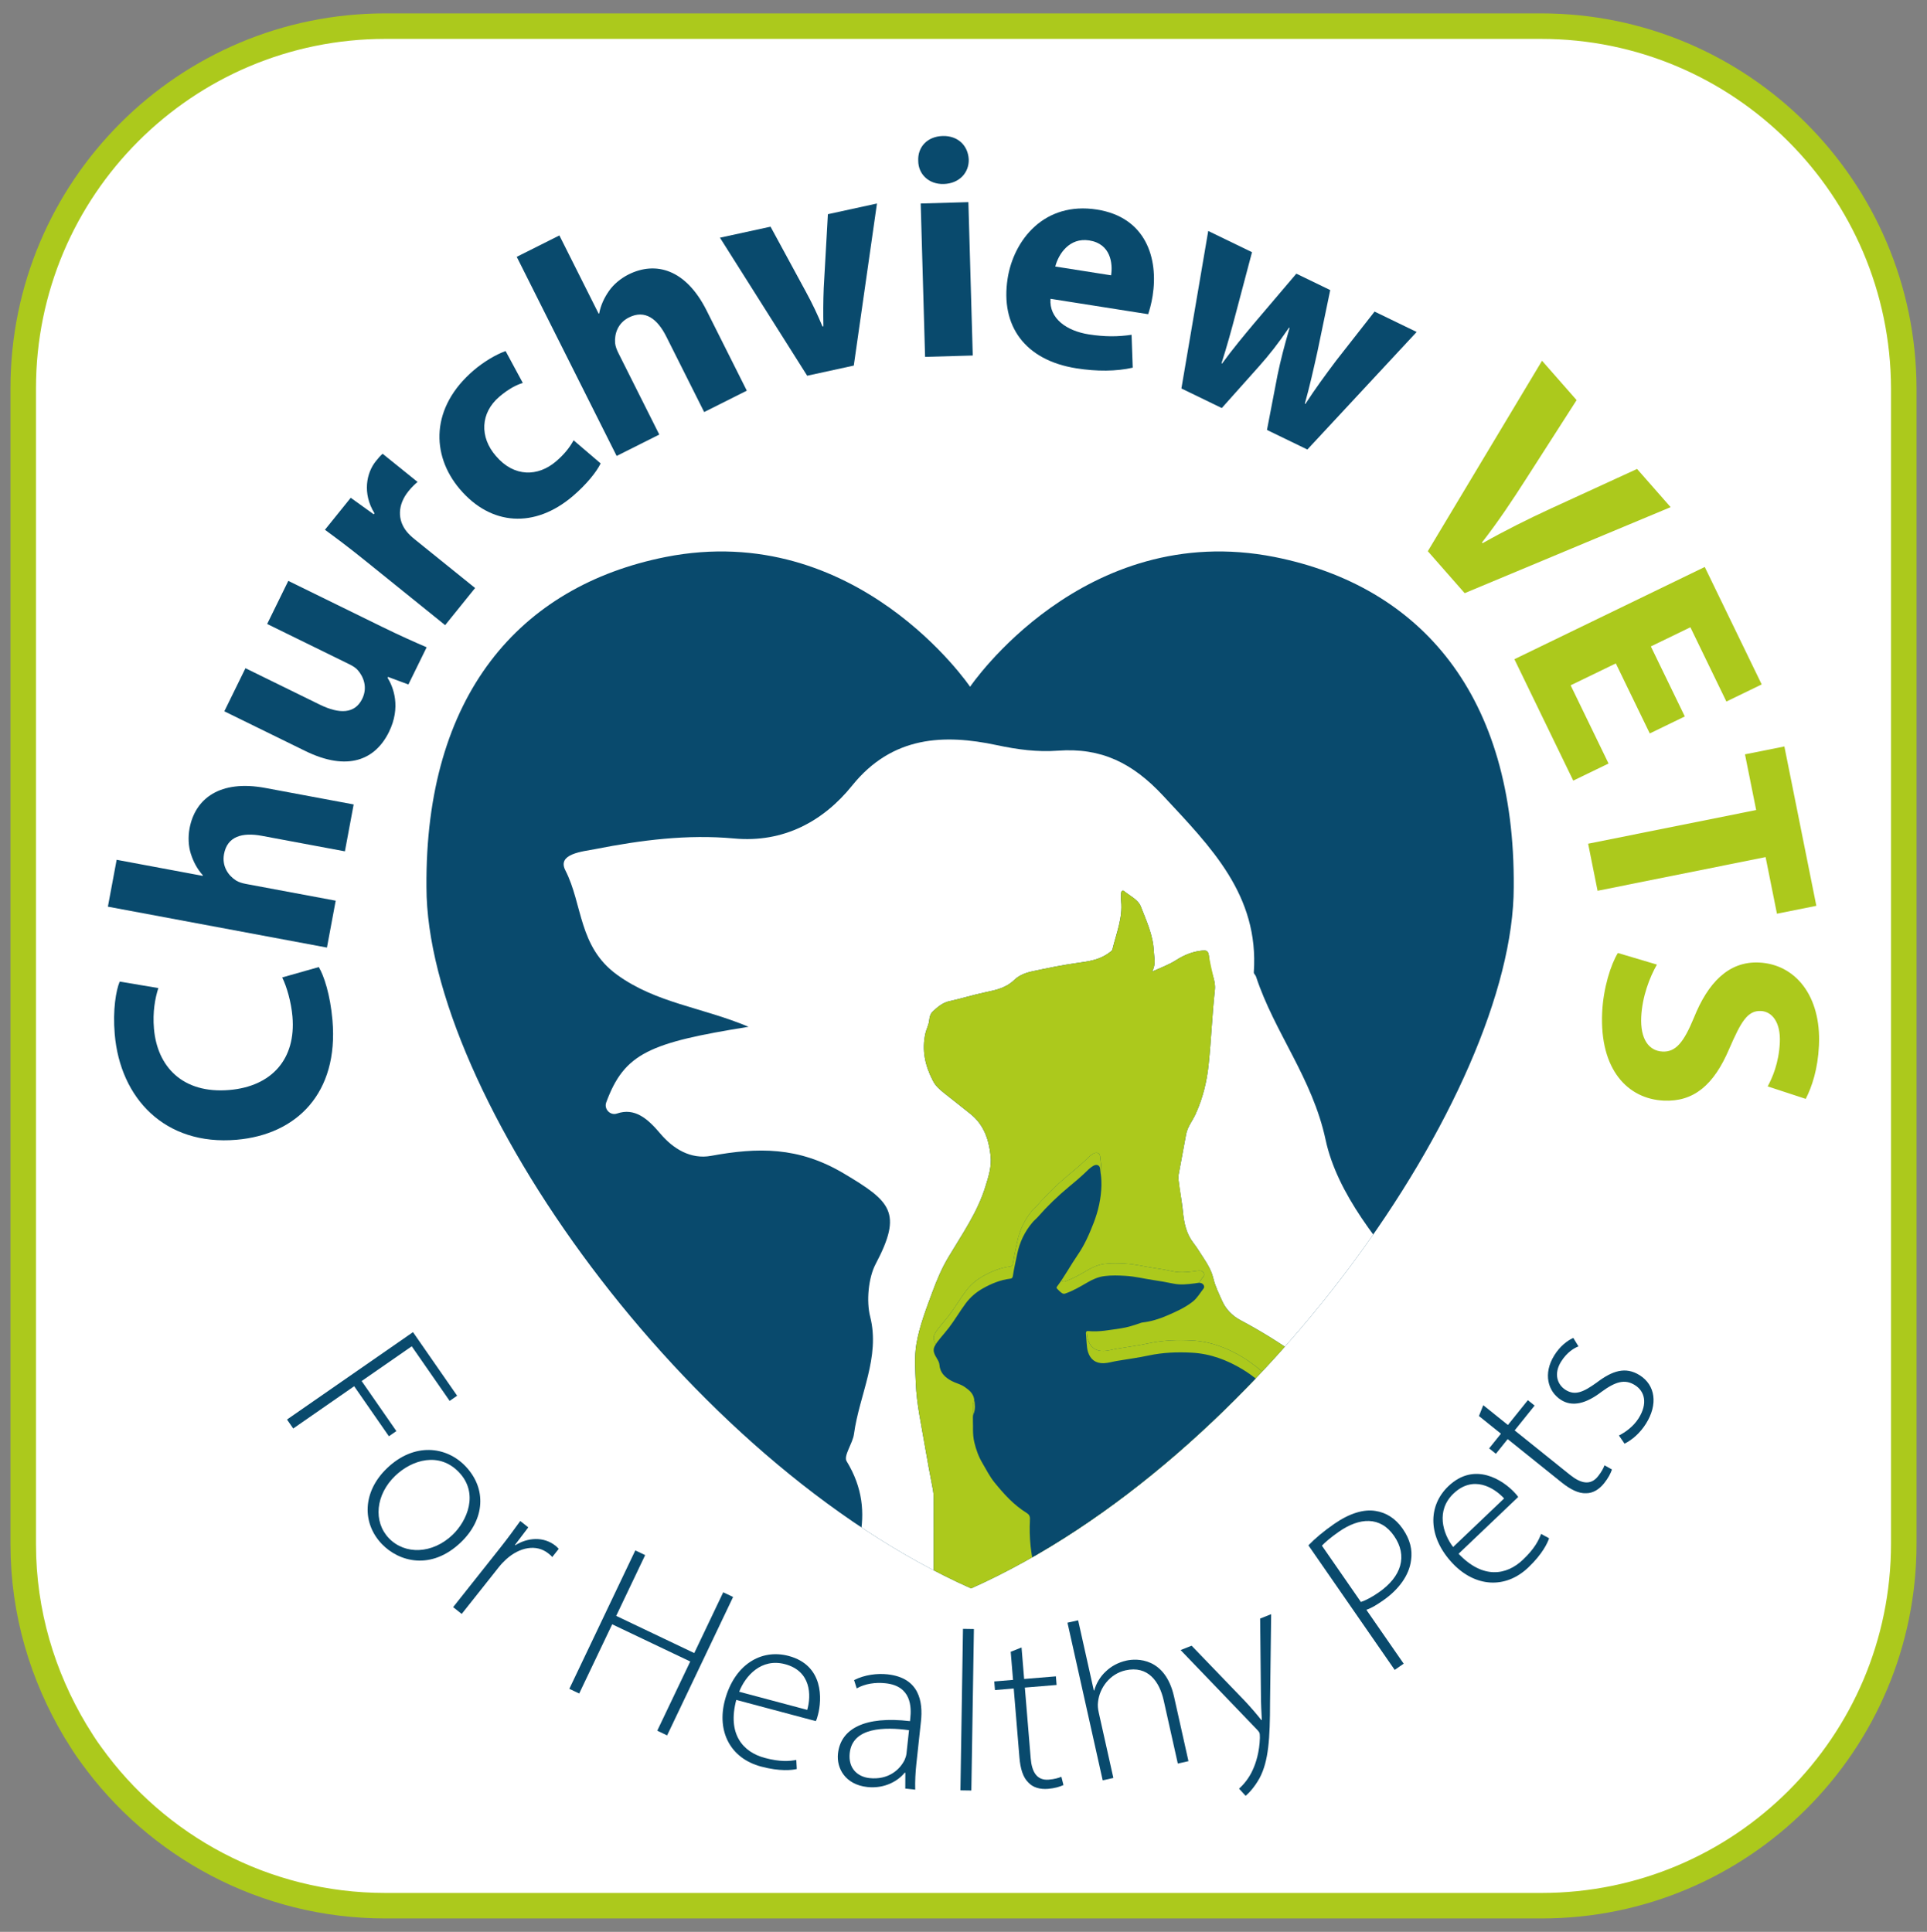 <?xml version="1.0" encoding="utf-8"?>
<!-- Generator: Adobe Illustrator 23.0.1, SVG Export Plug-In . SVG Version: 6.00 Build 0)  -->
<svg version="1.1" id="Layer_2" xmlns="http://www.w3.org/2000/svg" xmlns:xlink="http://www.w3.org/1999/xlink" x="0px" y="0px"
	 viewBox="0 0 302.091 302.911" style="enable-background:new 0 0 302.091 302.911;" xml:space="preserve">
<rect x="0" y="0" width="302.091" height="302.911" fill="#808080" stroke="none"/>
<style type="text/css">
	.st0{fill:#FFFFFF;stroke:#ACC91C;stroke-width:4;stroke-miterlimit:10;}
	.st1{fill:#094A6D;}
	.st2{fill:#ACC91C;}
	.st3{clip-path:url(#SVGID_2_);}
	.st4{fill:#FFFFFF;}
	.st5{clip-path:url(#SVGID_4_);}
	.st6{clip-path:url(#SVGID_6_);}
	.st7{clip-path:url(#SVGID_8_);fill:#FFFFFF;}
	.st8{clip-path:url(#SVGID_8_);fill:#ACC91C;}
	.st9{clip-path:url(#SVGID_8_);fill:#094A6D;}
</style>
<path class="st0" d="M241.578,4.099H60.413c-31.344,0-56.773,25.43-56.773,56.774v181.264c0,10.744,3.055,20.699,8.18,29.274
	c0.789,1.281,1.577,2.563,2.464,3.746c10.252,14.292,27.106,23.656,46.129,23.656h181.265c31.343,0,56.773-25.43,56.773-56.774
	V60.873C298.354,29.529,272.923,4.099,241.578,4.099"/>
<g>
	<g>
		<path class="st1" d="M237.304,139.089c0.241-29.998-14.524-47.173-37.49-51.753c-29.97-5.917-47.735,20.348-47.735,20.348
			s-17.764-26.265-47.733-20.348c-22.969,4.58-37.729,21.754-37.49,51.753c0,32.247,40.481,89.976,85.376,109.973
			C197.124,229.065,237.304,171.335,237.304,139.089"/>
	</g>
	<g>
		<path class="st1" d="M49.973,151.637c0.804,1.314,1.804,4.339,2.148,8.359c0.978,11.422-5.626,17.914-15.038,18.719
			c-11.275,0.966-18.238-6.537-19.095-16.537c-0.331-3.872,0.201-6.881,0.774-8.263l6.062,1.011
			c-0.507,1.576-0.914,3.734-0.687,6.38c0.508,5.931,4.48,10.234,11.834,9.604c6.618-0.567,10.448-4.846,9.877-11.512
			c-0.193-2.254-0.897-4.713-1.611-6.135L49.973,151.637z"/>
	</g>
	<g>
		<path class="st1" d="M16.914,142.165l1.372-7.35l13.492,2.519l0.018-0.097c-0.87-0.964-1.464-2.075-1.876-3.353
			c-0.381-1.172-0.457-2.639-0.204-3.993c0.876-4.691,4.785-7.665,11.893-6.338l13.833,2.583l-1.372,7.352l-13.01-2.429
			c-3.096-0.578-5.422,0.089-5.937,2.845c-0.361,1.935,0.67,3.379,1.877,4.155c0.448,0.283,1.068,0.45,1.6,0.549l14.026,2.619
			l-1.372,7.351L16.914,142.165z"/>
	</g>
	<g>
		<path class="st1" d="M59.862,98.27c2.827,1.386,5.168,2.425,7.022,3.224l-2.859,5.831l-3.2-1.186l-0.065,0.133
			c0.914,1.49,2.126,4.606,0.22,8.493c-2.144,4.373-6.464,6.255-13.135,2.984l-12.678-6.216l3.314-6.759l11.618,5.697
			c3.136,1.538,5.533,1.453,6.682-0.888c0.91-1.856,0.15-3.543-0.696-4.505c-0.31-0.372-0.819-0.676-1.348-0.935l-12.855-6.304
			l3.314-6.758L59.862,98.27z"/>
	</g>
	<g>
		<path class="st1" d="M57.226,87.889c-2.757-2.224-4.618-3.598-6.288-4.819l4.046-5.017l3.601,2.588l0.123-0.153
			c-1.947-3.151-1.242-6.374,0.21-8.174c0.432-0.536,0.649-0.804,1.065-1.164l5.476,4.417c-0.417,0.36-0.895,0.796-1.42,1.447
			c-1.73,2.145-1.754,4.526-0.264,6.361c0.321,0.385,0.749,0.795,1.21,1.166l9.496,7.66l-4.695,5.821L57.226,87.889z"/>
	</g>
	<g>
		<path class="st1" d="M94.162,72.664c-0.629,1.311-2.223,3.309-4.399,5.157c-5.925,5.032-12.77,4.65-17.674-1.124
			c-4.555-5.362-4.606-12.871,2.219-18.669c1.499-1.274,3.372-2.413,4.954-2.982l2.7,5.002c-0.93,0.274-2.165,0.871-3.665,2.145
			c-3,2.548-3.135,6.342-0.549,9.309c2.866,3.374,6.614,3.226,9.389,0.869c1.35-1.146,2.208-2.264,2.785-3.333L94.162,72.664z"/>
	</g>
	<g>
		<path class="st1" d="M81.008,40.272l6.684-3.354l6.155,12.268l0.088-0.044c0.24-1.276,0.767-2.421,1.535-3.523
			c0.704-1.013,1.825-1.96,3.056-2.578c4.265-2.14,8.998-0.827,12.24,5.638l6.31,12.577l-6.685,3.354l-5.933-11.828
			c-1.412-2.814-3.351-4.265-5.858-3.008c-1.759,0.882-2.284,2.578-2.173,4.008c0.045,0.528,0.288,1.122,0.531,1.605l6.397,12.752
			l-6.684,3.354L81.008,40.272z"/>
	</g>
	<g>
		<path class="st1" d="M120.797,35.545l5.549,10.222c1.006,1.844,1.847,3.625,2.591,5.426l0.145-0.031
			c-0.035-2.007-0.037-3.869,0.052-6.002l0.653-11.573l7.692-1.675l-3.632,25.411l-7.307,1.591l-13.675-21.644L120.797,35.545z"/>
	</g>
	<g>
		<path class="st1" d="M151.867,25c0.059,2.065-1.467,3.782-3.926,3.852c-2.36,0.068-3.982-1.56-3.992-3.626
			c-0.111-2.163,1.416-3.831,3.826-3.899C150.184,21.258,151.756,22.837,151.867,25z M145.022,55.957l-0.686-24.049l7.475-0.213
			l0.686,24.049L145.022,55.957z"/>
	</g>
	<g>
		<path class="st1" d="M164.685,46.852c-0.238,3.1,2.544,5.033,5.994,5.577c2.527,0.398,4.623,0.38,6.714,0.063l0.183,5.159
			c-2.583,0.589-5.624,0.608-8.833,0.102c-8.068-1.272-11.949-6.665-10.777-14.101c0.95-6.026,5.741-12.095,14.004-10.792
			c7.679,1.21,9.653,7.648,8.725,13.529c-0.199,1.263-0.521,2.358-0.704,2.877L164.685,46.852z M174.181,43.17
			c0.284-1.798-0.019-4.934-3.421-5.47c-3.11-0.491-4.819,2.129-5.328,4.091L174.181,43.17z"/>
	</g>
	<g>
		<path class="st1" d="M196.274,39.543l-2.564,9.692c-0.652,2.473-1.368,5.078-2.216,7.729l0.089,0.043
			c1.644-2.265,3.466-4.444,5.027-6.312l6.614-7.783l5.313,2.575l-2.014,9.686c-0.604,2.713-1.209,5.427-1.967,8.122l0.088,0.043
			c1.511-2.329,3.135-4.549,4.823-6.792l6.022-7.689l6.596,3.197l-17.132,18.432l-6.332-3.069l1.654-8.602
			c0.499-2.383,1.045-4.524,1.889-7.396l-0.088-0.043c-1.709,2.508-3.117,4.285-4.679,6.043l-5.86,6.564l-6.332-3.068l4.206-24.697
			L196.274,39.543z"/>
	</g>
	<g>
		<path class="st2" d="M223.835,86.428l17.906-29.865l5.421,6.174l-7.875,12.283c-2.21,3.448-4.376,6.724-6.962,10.043l0.097,0.11
			c3.546-2.001,7.186-3.821,10.779-5.47l13.439-6.171l5.259,5.99l-32.287,13.487L223.835,86.428z"/>
	</g>
	<g>
		<path class="st2" d="M258.633,115.003l-5.323-10.98l-7.084,3.433l5.944,12.263l-5.534,2.682l-9.227-19.038l29.84-14.463
			l8.927,18.418l-5.535,2.682l-5.644-11.644l-6.198,3.004l5.323,10.98L258.633,115.003z"/>
	</g>
	<g>
		<path class="st2" d="M275.309,127.013l-1.752-8.732l6.175-1.238l5.011,24.988l-6.175,1.238l-1.78-8.877l-26.339,5.282l-1.48-7.38
			L275.309,127.013z"/>
	</g>
	<g>
		<path class="st2" d="M259.75,151.247c-1.128,1.966-2.307,5.014-2.459,8.208c-0.164,3.441,1.174,5.326,3.337,5.429
			c2.064,0.098,3.319-1.419,4.933-5.332c2.178-5.413,5.396-8.856,10.212-8.627c5.652,0.269,9.752,5.193,9.381,13.006
			c-0.178,3.735-1.094,6.45-2.073,8.374l-5.966-1.958c0.702-1.296,1.748-3.611,1.903-6.854c0.154-3.244-1.245-4.886-2.965-4.968
			c-2.113-0.1-3.136,1.722-4.961,5.92c-2.44,5.746-5.619,8.353-10.286,8.131c-5.553-0.264-10.068-4.765-9.636-13.856
			c0.18-3.784,1.34-7.472,2.461-9.291L259.75,151.247z"/>
	</g>
	<g>
		<path class="st1" d="M64.745,208.879l6.918,9.97l-1.172,0.813l-5.942-8.564l-7.855,5.449l5.443,7.846l-1.172,0.813l-5.443-7.846
			l-9.554,6.629l-0.976-1.406L64.745,208.879z"/>
	</g>
	<g>
		<path class="st1" d="M72.244,241.841c-4.642,4.436-9.699,3.068-12.393,0.249c-3.122-3.267-3.038-8.188,0.83-11.884
			c4.256-4.067,9.296-3.439,12.292-0.303C76.322,233.407,76.035,238.218,72.244,241.841z M61.968,231.397
			c-3.094,2.957-3.478,7.204-1.01,9.786c2.518,2.635,6.829,2.499,10.001-0.532c2.269-2.169,4.156-6.493,0.984-9.812
			C68.87,227.623,64.625,228.858,61.968,231.397z"/>
	</g>
	<g>
		<path class="st1" d="M78.486,242.608c1.063-1.342,2.115-2.785,3.078-4.116l1.257,0.997l-2.093,2.756l0.057,0.046
			c1.929-1.201,4.421-1.411,6.306,0.084c0.171,0.136,0.348,0.322,0.499,0.486l-1.019,1.286c-0.157-0.214-0.356-0.373-0.614-0.577
			c-1.884-1.495-4.49-0.966-6.567,0.892c-0.369,0.346-0.78,0.748-1.135,1.195l-5.873,7.407l-1.343-1.064L78.486,242.608z"/>
	</g>
	<g>
		<path class="st1" d="M101.141,243.839l-4.542,9.531l12.238,5.832l4.542-9.532l1.547,0.737l-10.343,21.704l-1.547-0.737
			l5.172-10.852L95.97,254.69l-5.172,10.852l-1.546-0.736l10.343-21.704L101.141,243.839z"/>
	</g>
	<g>
		<path class="st1" d="M115.426,266.545c-1.416,5.308,0.99,8.166,4.475,9.095c2.465,0.658,3.862,0.513,4.932,0.319l0.073,1.422
			c-0.725,0.176-2.635,0.404-5.592-0.385c-4.859-1.296-6.969-5.551-5.672-10.411c1.472-5.514,5.631-8.097,9.997-6.932
			c5.53,1.475,5.224,6.858,4.589,9.236c-0.12,0.448-0.193,0.724-0.338,0.981L115.426,266.545z M126.551,268.11
			c0.652-2.299,0.603-6.078-3.481-7.168c-3.733-0.996-6.226,1.846-7.189,4.321L126.551,268.11z"/>
	</g>
	<g>
		<path class="st1" d="M141.918,280.449l0.01-2.474l-0.109-0.012c-0.974,1.223-3.06,2.541-5.849,2.24
			c-3.48-0.376-4.85-2.964-4.605-5.234c0.425-3.937,4.233-5.93,11.291-5.096l0.046-0.425c0.184-1.703,0.22-5.107-3.914-5.517
			c-1.522-0.165-3.159,0.055-4.485,0.808l-0.41-1.3c1.668-0.86,3.672-1.075,5.23-0.907c5.037,0.544,5.581,4.334,5.252,7.383
			l-0.716,6.632c-0.146,1.348-0.222,2.739-0.182,4.07L141.918,280.449z M142.503,271.292c-3.793-0.517-8.855-0.489-9.295,3.589
			c-0.264,2.447,1.283,3.727,3.096,3.922c2.899,0.313,4.718-1.249,5.513-2.849c0.146-0.344,0.258-0.691,0.292-1.01L142.503,271.292z
			"/>
	</g>
	<g>
		<path class="st1" d="M150.965,255.403l1.713,0.027l-0.401,25.323l-1.713-0.027L150.965,255.403z"/>
	</g>
	<g>
		<path class="st1" d="M160.144,258.32l0.408,4.942l4.977-0.411l0.111,1.35l-4.977,0.411l0.917,11.09
			c0.179,2.169,0.984,3.499,2.836,3.346c0.908-0.075,1.55-0.271,1.974-0.45l0.327,1.298c-0.564,0.261-1.348,0.505-2.401,0.593
			c-1.272,0.105-2.357-0.199-3.078-0.963c-0.873-0.823-1.281-2.221-1.425-3.963l-0.893-10.806L155.978,265l-0.111-1.35l2.943-0.243
			l-0.364-4.409L160.144,258.32z"/>
	</g>
	<g>
		<path class="st1" d="M167.345,254.438l1.672-0.373l2.458,11.001l0.072-0.016c0.289-1.05,0.904-2.139,1.802-2.962
			c0.829-0.805,1.925-1.416,3.24-1.71c1.6-0.357,6.083-0.519,7.468,5.678l2.256,10.095l-1.672,0.374l-2.209-9.886
			c-0.676-3.03-2.501-5.51-5.987-4.731c-2.419,0.541-4.064,2.699-4.309,4.947c-0.069,0.526-0.031,1.032,0.116,1.693l2.287,10.234
			l-1.672,0.373L167.345,254.438z"/>
	</g>
	<g>
		<path class="st1" d="M186.807,258.046l8.397,8.72c0.887,0.953,1.826,2.038,2.539,2.946l0.068-0.027
			c-0.056-1.13-0.136-2.519-0.139-4.013l-0.123-11.884l1.728-0.684l-0.175,13.805c-0.007,5.72-0.226,9.221-1.638,11.891
			c-0.867,1.572-1.835,2.493-2.189,2.786l-1.034-1.125c0.695-0.62,1.556-1.613,2.137-2.918c0.51-1.085,1.069-2.842,1.133-5.053
			c-0.009-0.419-0.007-0.613-0.072-0.779c-0.066-0.165-0.212-0.337-0.48-0.615l-11.878-12.367L186.807,258.046z"/>
	</g>
	<g>
		<path class="st1" d="M205.117,242.31c1.006-1.044,2.342-2.187,4.051-3.369c2.397-1.66,4.631-2.339,6.49-2.022
			c1.589,0.245,3.081,1.12,4.239,2.792c1.178,1.701,1.542,3.314,1.313,4.904c-0.274,2.359-1.932,4.636-4.389,6.337
			c-0.899,0.622-1.758,1.175-2.619,1.467l5.849,8.446l-1.408,0.975L205.117,242.31z M213.349,251.189
			c0.861-0.292,1.791-0.807,2.78-1.492c3.595-2.49,4.584-5.734,2.411-8.872c-2.154-3.109-5.414-2.889-8.62-0.669
			c-1.318,0.913-2.226,1.714-2.685,2.206L213.349,251.189z"/>
	</g>
	<g>
		<path class="st1" d="M228.657,243.631c3.788,3.977,7.481,3.415,10.094,0.927c1.848-1.76,2.453-3.026,2.846-4.041l1.251,0.681
			c-0.229,0.71-1.029,2.458-3.246,4.57c-3.642,3.469-8.372,3.048-11.841-0.594c-3.937-4.132-3.969-9.028-0.697-12.145
			c4.143-3.947,8.576-0.878,10.274,0.905c0.319,0.336,0.516,0.541,0.66,0.798L228.657,243.631z M235.796,234.957
			c-1.621-1.755-4.87-3.685-7.931-0.769c-2.797,2.664-1.673,6.275-0.064,8.386L235.796,234.957z"/>
	</g>
	<g>
		<path class="st1" d="M232.527,220.334l3.866,3.105l3.126-3.893l1.057,0.849l-3.126,3.893l8.677,6.969
			c1.697,1.363,3.214,1.694,4.378,0.245c0.57-0.71,0.871-1.311,1.034-1.742l1.165,0.656c-0.198,0.589-0.56,1.325-1.222,2.15
			c-0.799,0.995-1.768,1.573-2.817,1.571c-1.197,0.066-2.492-0.599-3.855-1.694l-8.455-6.791l-1.848,2.302l-1.057-0.849l1.848-2.302
			l-3.449-2.77L232.527,220.334z"/>
	</g>
	<g>
		<path class="st1" d="M253.798,225.084c0.987-0.499,2.256-1.38,3.09-2.707c1.474-2.345,0.933-4.235-0.575-5.183
			c-1.602-1.006-3.067-0.55-5.251,1.047c-2.438,1.869-4.571,2.379-6.322,1.278c-2.085-1.309-2.879-4.133-1.057-7.033
			c0.853-1.358,1.963-2.253,2.962-2.702l0.809,1.327c-0.673,0.265-1.787,0.899-2.718,2.381c-1.183,1.883-0.626,3.61,0.702,4.445
			c1.511,0.949,2.835,0.316,4.91-1.176c2.419-1.837,4.489-2.516,6.693-1.132c2.477,1.556,2.898,4.575,0.997,7.599
			c-0.911,1.451-2.138,2.531-3.363,3.139L253.798,225.084z"/>
	</g>
	<g>
		<defs>
			<path id="SVGID_3_" d="M152.081,107.683c0,0-17.767-26.263-47.737-20.346c-22.964,4.578-37.726,21.752-37.488,51.75
				c0,32.249,40.481,89.979,85.376,109.975c44.892-19.997,85.075-77.726,85.075-109.975c0.238-29.998-14.526-47.173-37.49-51.75
				c-3.037-0.599-5.947-0.867-8.725-0.867C166.427,86.47,152.081,107.683,152.081,107.683"/>
		</defs>
		<clipPath id="SVGID_2_">
			<use xlink:href="#SVGID_3_"  style="overflow:visible;"/>
		</clipPath>
		<g class="st3">
			<path class="st4" d="M207.81,178.714c-2.073-9.673-8.015-16.807-10.906-25.585c-0.076-0.236-0.363-0.451-0.347-0.662
				c0.833-12.116-6.733-19.645-14.202-27.681c-4.779-5.142-9.703-7.585-16.527-7.078c-3.187,0.236-6.285-0.171-9.583-0.874
				c-8.211-1.751-16.367-1.473-22.661,6.347c-4.485,5.57-10.719,9.012-18.516,8.29c-7.323-0.678-14.586,0.257-21.759,1.668
				c-1.982,0.389-6.019,0.717-4.679,3.333c2.741,5.352,2.031,11.959,8.093,16.363c6.157,4.471,13.353,5.098,20.626,8.167
				c-15.509,2.491-19.465,4.131-22.31,11.85c-0.389,1.05,0.629,2.112,1.686,1.749c2.769-0.951,4.795,0.777,6.773,3.127
				c2.024,2.406,4.774,4.096,7.98,3.507c7.268-1.335,13.668-1.473,20.774,2.748c7.406,4.404,9.294,6.12,5.017,14.218
				c-1.147,2.174-1.467,5.852-0.858,8.237c1.626,6.377-1.714,12.292-2.537,18.426c-0.199,1.476-1.672,3.398-1.152,4.254
				c5.144,8.433,1.015,15.734-1.695,23.209c4.952,1.207,10.071,1.985,15.326,2.253c0.03-6.585,0.014-13.168,0.014-19.751
				c0-0.416-0.039-0.828-0.118-1.235c-0.449-2.362-0.902-4.721-1.298-7.092c-0.537-3.201-1.261-6.377-1.386-9.636
				c-0.079-2.059-0.25-4.124,0.104-6.174c0.481-2.776,1.503-5.399,2.47-8.026c0.699-1.901,1.485-3.775,2.533-5.533
				c2.14-3.592,4.564-7.027,5.817-11.103c0.497-1.619,0.999-3.139,0.796-4.897c-0.296-2.544-1.069-4.776-3.106-6.43
				c-1.374-1.115-2.773-2.195-4.154-3.294c-0.685-0.544-1.337-1.106-1.756-1.906c-1.238-2.369-1.797-4.818-1.189-7.497
				c0.167-0.719,0.548-1.369,0.601-2.103c0.039-0.537,0.22-1.002,0.592-1.346c0.738-0.687,1.534-1.351,2.54-1.568
				c1.95-0.416,3.851-1.032,5.808-1.434c1.564-0.322,3.132-0.685,4.367-1.883c0.791-0.773,1.797-1.143,2.926-1.386
				c2.32-0.497,4.638-0.971,6.988-1.3c1.749-0.243,3.502-0.474,4.973-1.601c0.21-0.162,0.458-0.275,0.527-0.56
				c0.594-2.473,1.615-4.869,1.353-7.499c-0.044-0.419-0.007-0.847-0.005-1.27c0.002-0.31,0.238-0.52,0.449-0.345
				c0.93,0.766,2.216,1.335,2.644,2.438c0.87,2.246,1.924,4.474,2.029,6.951c0.046,1.027,0.393,2.063-0.271,3.252
				c1.418-0.645,2.644-1.08,3.74-1.783c1.249-0.8,2.63-1.374,4.106-1.515c0.585-0.055,0.997-0.042,1.069,0.851
				c0.086,1.039,0.294,2.068,0.613,3.058c0.252,0.77,0.405,1.499,0.322,2.258c-0.428,3.884-0.569,7.793-0.976,11.681
				c-0.282,2.706-0.909,5.278-2.04,7.77c-0.483,1.069-1.272,1.998-1.494,3.187c-0.354,1.892-0.699,3.789-1.052,5.679
				c-0.086,0.451-0.194,0.886-0.15,1.358c0.157,1.693,0.546,3.361,0.703,5.054c0.167,1.809,0.527,3.518,1.663,4.968
				c0.359,0.456,0.675,0.946,0.988,1.436c0.823,1.295,1.756,2.554,2.112,4.064c0.301,1.279,0.872,2.403,1.395,3.583
				c0.581,1.3,1.61,2.339,2.866,3.007c3.231,1.716,6.349,3.652,9.322,5.785c1.328,0.953,2.783,1.742,3.969,2.896
				c2.103,2.049,4.101,4.198,5.928,6.497c0.439,0.553,0.84,1.126,1.244,1.7c4.325-5.364,7.985-11.285,10.871-17.633
				c-1.103-1.286-2.207-2.574-3.317-3.856C216.221,195.183,209.621,187.177,207.81,178.714"/>
		</g>
		<g class="st3">
			<path class="st2" d="M207.754,215.691c-1.187-1.154-2.642-1.943-3.969-2.896c-2.921-2.098-5.984-4.002-9.153-5.695
				c-1.402-0.749-2.38-1.635-3.032-3.1c-0.525-1.177-1.096-2.304-1.397-3.583c-0.354-1.508-1.288-2.769-2.112-4.062
				c-0.312-0.49-0.627-0.981-0.988-1.436c-1.034-1.323-1.425-2.859-1.612-4.49c-0.208-1.807-0.463-3.606-0.736-5.406
				c-0.083-0.52,0.039-0.995,0.132-1.485c0.356-1.892,0.699-3.787,1.052-5.679c0.222-1.189,1.013-2.119,1.497-3.187
				c1.129-2.493,1.758-5.063,2.04-7.772c0.405-3.886,0.546-7.795,0.976-11.681c0.058-0.527,0-1.043-0.125-1.568
				c-0.312-1.307-0.615-2.618-0.835-3.944c-0.111-0.678-0.486-0.703-1.004-0.657c-1.503,0.136-2.854,0.682-4.11,1.497
				c-1.106,0.715-2.343,1.152-3.775,1.807c0.664-1.189,0.315-2.227,0.271-3.252c-0.106-2.477-1.161-4.705-2.031-6.951
				c-0.428-1.103-1.712-1.672-2.644-2.44c-0.208-0.173-0.446,0.037-0.449,0.347c-0.002,0.423-0.039,0.849,0.005,1.27
				c0.261,2.63-0.756,5.024-1.353,7.499c-0.067,0.285-0.317,0.398-0.525,0.557c-1.471,1.126-3.227,1.358-4.975,1.603
				c-2.348,0.328-4.665,0.803-6.985,1.3c-1.131,0.241-2.135,0.613-2.928,1.386c-1.233,1.198-2.803,1.559-4.367,1.881
				c-1.957,0.405-3.856,1.018-5.808,1.436c-1.006,0.217-1.802,0.881-2.54,1.568c-0.37,0.342-0.553,0.807-0.592,1.346
				c-0.053,0.731-0.435,1.381-0.599,2.103c-0.611,2.676-0.051,5.128,1.187,7.494c0.419,0.803,1.073,1.365,1.756,1.906
				c1.383,1.101,2.783,2.181,4.154,3.294c2.038,1.656,2.81,3.888,3.106,6.433c0.204,1.756-0.296,3.278-0.793,4.897
				c-1.256,4.073-3.678,7.511-5.817,11.103c-1.048,1.756-1.834,3.632-2.535,5.533c-0.967,2.628-1.989,5.251-2.47,8.026
				c-0.352,2.049-0.183,4.115-0.104,6.174c0.125,3.259,0.851,6.435,1.386,9.636c0.398,2.369,0.851,4.73,1.3,7.09
				c0.083,0.449,0.116,0.893,0.116,1.342c0,6.548,0.016,13.097-0.012,19.645c1.413,0.074,2.84,0.109,4.272,0.109
				c10.046,0,19.668-1.795,28.569-5.08c-0.389-0.035-0.777-0.062-1.17-0.06c-1.8,0.019-3.601-0.002-5.401,0
				c-0.749,0-1.494,0.012-2.239,0.088c-0.708,0.069-1.416,0.028-2.105-0.167c-0.46-0.13-0.886-0.567-0.863-0.992
				c0.065-1.242,0.483-2.334,1.596-3.014c1.55-0.948,3.273-1.318,5.063-1.457c1.089-0.083,2.167-0.28,3.268-0.25
				c0.005-0.035,0.012-0.069,0.019-0.106c-0.125-0.028-0.252-0.058-0.379-0.083c-0.731-0.148-1.483-0.208-2.186-0.474
				c-1.73-0.655-3.541-1.117-5.117-2.144c-0.132-0.086-0.227-0.069-0.252,0.104c-0.093,0.611-0.391,1.166-0.497,1.77
				c-0.324,1.827-1.136,3.46-2.012,5.061c-0.62,1.131-1.665,1.707-2.901,1.823c-1.122,0.104-2.248,0.254-3.379,0.164
				c-0.56-0.044-1.101-0.204-1.631-0.361c-0.319-0.097-0.511-0.372-0.638-0.682c-0.409-1.015,0.099-2.419,1.108-3.074
				c0.514-0.328,1.087-0.516,1.661-0.675c0.844-0.234,0.897-0.273,0.884-1.133c-0.002-0.106-0.009-0.213-0.021-0.319
				c-0.13-1.029-0.328-2.052-0.439-3.086c-0.148-1.411-0.183-2.817-0.099-4.226c0.03-0.483-0.143-0.77-0.534-1.008
				c-2.01-1.235-3.56-2.965-5.026-4.767c-0.759-0.932-1.288-2.019-1.904-3.049c-0.604-1.018-0.978-2.103-1.256-3.227
				c-0.324-1.321-0.169-2.679-0.22-4.02c-0.007-0.155,0.049-0.319,0.104-0.465c0.308-0.768,0.213-1.554,0.083-2.329
				c-0.153-0.902-0.823-1.434-1.527-1.915c-0.611-0.419-1.353-0.562-1.994-0.909c-0.985-0.53-1.813-1.244-1.908-2.482
				c-0.03-0.405-0.217-0.729-0.416-1.064c-0.338-0.564-0.692-1.17-0.377-1.839c0.217-0.463,0.551-0.879,0.879-1.281
				c0.451-0.555,0.934-1.092,1.367-1.661c0.944-1.235,1.723-2.584,2.653-3.835c0.729-0.983,1.626-1.744,2.646-2.325
				c1.342-0.766,2.783-1.358,4.344-1.554c0.241-0.03,0.363-0.139,0.402-0.402c0.171-1.147,0.444-2.278,0.671-3.414
				c0.384-1.899,1.194-3.585,2.45-5.052c0.25-0.294,0.56-0.537,0.812-0.826c1.499-1.709,3.125-3.28,4.878-4.728
				c0.828-0.685,1.654-1.379,2.438-2.116c0.437-0.409,0.844-0.865,1.372-1.161c0.523-0.294,1.004-0.104,1.057,0.442
				c0.088,0.872,0.234,1.735,0.21,2.623c-0.046,2.059-0.497,4.027-1.233,5.924c-0.671,1.728-1.409,3.416-2.475,4.966
				c-1.126,1.631-2.061,3.393-3.257,4.985c-0.086,0.113-0.104,0.217,0.002,0.317c0.271,0.257,0.5,0.557,0.837,0.74
				c0.15,0.083,0.282,0.093,0.451,0.032c1.261-0.428,2.392-1.11,3.532-1.772c0.833-0.483,1.714-0.851,2.648-0.969
				c1.08-0.136,2.179-0.099,3.273-0.035c1.471,0.088,2.898,0.449,4.349,0.662c1.052,0.16,2.103,0.342,3.148,0.56
				c1.108,0.231,2.232,0.102,3.345-0.037c0.291-0.037,0.578-0.12,0.872-0.079c0.47,0.065,0.777,0.562,0.511,0.897
				c-0.546,0.687-0.981,1.48-1.677,2.029c-1.233,0.978-2.676,1.615-4.103,2.227c-1.205,0.518-2.477,0.909-3.803,1.057
				c-0.13,0.016-0.259,0.069-0.384,0.111c-0.983,0.34-1.978,0.666-3.005,0.812c-1.689,0.236-3.368,0.594-5.091,0.423
				c-0.284-0.028-0.393,0.095-0.37,0.368c0.042,0.52,0.072,1.039,0.113,1.557c0.042,0.463,0.072,0.93,0.22,1.379
				c0.384,1.168,1.21,1.776,2.461,1.735c0.699-0.025,1.365-0.241,2.047-0.354c1.656-0.28,3.326-0.497,4.966-0.849
				c2.253-0.481,4.513-0.569,6.805-0.444c2.921,0.155,5.551,1.157,8.006,2.653c1.386,0.844,2.653,1.874,3.87,2.968
				c1.945,1.749,3.608,3.699,4.7,6.1c0.703,1.543,1.379,3.102,1.779,4.753c0.456,1.869,0.719,3.743,0.643,5.697
				c-0.016,0.409-0.058,0.812-0.093,1.214c3.312-2.975,6.377-6.215,9.174-9.685c-0.405-0.574-0.807-1.147-1.247-1.7
				C211.855,219.887,209.856,217.741,207.754,215.691"/>
		</g>
		<g class="st3">
			<path class="st2" d="M205.206,226.663c-0.402-1.652-1.078-3.211-1.781-4.753c-1.089-2.401-2.753-4.353-4.7-6.1
				c-1.214-1.094-2.482-2.123-3.87-2.97c-2.452-1.494-5.084-2.496-8.006-2.651c-2.292-0.125-4.55-0.037-6.803,0.444
				c-1.64,0.352-3.312,0.567-4.966,0.849c-0.682,0.113-1.349,0.328-2.047,0.354c-1.251,0.039-2.079-0.567-2.463-1.735
				c-0.146-0.449-0.178-0.916-0.217-1.379c-0.044-0.518-0.074-1.036-0.113-1.557c-0.023-0.273,0.086-0.398,0.37-0.368
				c1.721,0.169,3.403-0.187,5.089-0.423c1.027-0.146,2.022-0.474,3.007-0.812c0.125-0.044,0.252-0.095,0.384-0.111
				c1.323-0.148,2.598-0.539,3.803-1.057c1.427-0.615,2.871-1.249,4.103-2.227c0.696-0.548,1.129-1.342,1.677-2.029
				c0.266-0.335-0.042-0.833-0.511-0.897c-0.294-0.042-0.581,0.042-0.872,0.079c-1.115,0.139-2.239,0.268-3.345,0.037
				c-1.048-0.217-2.098-0.402-3.15-0.56c-1.45-0.215-2.877-0.574-4.349-0.662c-1.092-0.065-2.193-0.102-3.273,0.035
				c-0.932,0.116-1.816,0.486-2.646,0.969c-1.14,0.662-2.274,1.344-3.534,1.772c-0.169,0.06-0.298,0.051-0.451-0.032
				c-0.335-0.185-0.564-0.483-0.835-0.74c-0.106-0.099-0.088-0.204-0.002-0.317c1.194-1.591,2.13-3.354,3.254-4.985
				c1.069-1.55,1.804-3.238,2.475-4.966c0.738-1.899,1.187-3.865,1.235-5.924c0.021-0.891-0.123-1.753-0.21-2.625
				c-0.056-0.544-0.537-0.733-1.057-0.439c-0.53,0.296-0.937,0.752-1.372,1.161c-0.786,0.738-1.61,1.432-2.44,2.116
				c-1.753,1.448-3.379,3.019-4.876,4.728c-0.252,0.289-0.562,0.53-0.814,0.823c-1.256,1.469-2.063,3.155-2.447,5.054
				c-0.229,1.136-0.5,2.265-0.671,3.414c-0.042,0.264-0.164,0.372-0.402,0.4c-1.564,0.197-3.002,0.791-4.346,1.557
				c-1.018,0.581-1.915,1.342-2.646,2.325c-0.928,1.251-1.707,2.6-2.651,3.835c-0.435,0.567-0.916,1.106-1.369,1.661
				c-0.326,0.402-0.659,0.819-0.877,1.281c-0.315,0.668,0.037,1.275,0.375,1.839c0.201,0.335,0.386,0.659,0.419,1.064
				c0.095,1.237,0.921,1.95,1.906,2.482c0.641,0.345,1.383,0.49,1.996,0.909c0.703,0.481,1.374,1.013,1.527,1.915
				c0.13,0.775,0.224,1.559-0.083,2.327c-0.058,0.148-0.111,0.312-0.106,0.467c0.053,1.342-0.102,2.699,0.222,4.02
				c0.275,1.124,0.65,2.209,1.256,3.224c0.615,1.032,1.143,2.116,1.904,3.051c1.464,1.802,3.014,3.532,5.024,4.765
				c0.391,0.241,0.567,0.527,0.537,1.011c-0.083,1.409-0.051,2.815,0.099,4.226c0.111,1.034,0.31,2.056,0.437,3.086
				c0.012,0.106,0.018,0.213,0.021,0.319c0.016,0.86-0.039,0.897-0.884,1.133c-0.574,0.16-1.147,0.345-1.661,0.675
				c-1.006,0.655-1.517,2.059-1.106,3.074c0.127,0.31,0.319,0.585,0.636,0.682c0.532,0.157,1.071,0.317,1.631,0.361
				c1.133,0.09,2.26-0.06,3.379-0.164c1.237-0.116,2.283-0.692,2.901-1.823c0.877-1.603,1.691-3.236,2.012-5.063
				c0.106-0.601,0.405-1.159,0.497-1.767c0.028-0.173,0.123-0.19,0.254-0.104c1.573,1.027,3.384,1.487,5.117,2.144
				c0.701,0.266,1.453,0.326,2.186,0.474c0.127,0.023,0.252,0.056,0.379,0.083c-0.007,0.035-0.014,0.072-0.021,0.106
				c-1.099-0.03-2.177,0.167-3.266,0.25c-1.79,0.139-3.516,0.509-5.063,1.457c-1.115,0.68-1.534,1.772-1.598,3.014
				c-0.023,0.426,0.405,0.863,0.863,0.99c0.692,0.194,1.399,0.238,2.105,0.169c0.747-0.079,1.492-0.088,2.239-0.088
				c1.8-0.002,3.604,0.016,5.403,0c0.393-0.002,0.782,0.025,1.17,0.06c9.881-3.645,18.87-9.13,26.559-16.034
				c0.037-0.405,0.079-0.805,0.093-1.214C205.925,230.405,205.659,228.532,205.206,226.663"/>
		</g>
		<g class="st3">
			<path class="st1" d="M205.206,228.576c-0.402-1.652-1.078-3.208-1.781-4.753c-1.089-2.399-2.753-4.351-4.7-6.1
				c-1.214-1.094-2.482-2.121-3.87-2.97c-2.452-1.492-5.084-2.493-8.006-2.651c-2.292-0.125-4.55-0.037-6.803,0.444
				c-1.64,0.354-3.312,0.567-4.966,0.849c-0.682,0.116-1.349,0.331-2.047,0.354c-1.251,0.042-2.079-0.567-2.463-1.735
				c-0.146-0.449-0.178-0.914-0.217-1.379c-0.044-0.516-0.074-1.036-0.113-1.554c-0.023-0.273,0.086-0.398,0.37-0.37
				c1.721,0.171,3.403-0.187,5.089-0.423c1.027-0.146,2.022-0.472,3.007-0.812c0.125-0.044,0.252-0.095,0.384-0.109
				c1.323-0.148,2.598-0.539,3.803-1.059c1.427-0.615,2.871-1.249,4.103-2.225c0.696-0.548,1.129-1.344,1.677-2.031
				c0.266-0.335-0.042-0.833-0.511-0.895c-0.294-0.042-0.581,0.039-0.872,0.079c-1.115,0.139-2.239,0.266-3.345,0.035
				c-1.048-0.217-2.098-0.402-3.15-0.557c-1.45-0.217-2.877-0.574-4.349-0.662c-1.092-0.065-2.193-0.102-3.273,0.035
				c-0.932,0.113-1.816,0.483-2.646,0.967c-1.14,0.662-2.274,1.344-3.534,1.774c-0.169,0.058-0.298,0.049-0.451-0.032
				c-0.335-0.185-0.564-0.486-0.835-0.74c-0.106-0.102-0.088-0.206-0.002-0.319c1.194-1.589,2.13-3.352,3.254-4.985
				c1.069-1.55,1.804-3.238,2.475-4.964c0.738-1.899,1.187-3.867,1.235-5.926c0.021-0.888-0.123-1.751-0.21-2.623
				c-0.056-0.544-0.537-0.733-1.057-0.442c-0.53,0.298-0.937,0.752-1.372,1.161c-0.786,0.738-1.61,1.434-2.44,2.119
				c-1.753,1.448-3.379,3.019-4.876,4.726c-0.252,0.291-0.562,0.532-0.814,0.823c-1.256,1.471-2.063,3.155-2.447,5.054
				c-0.229,1.138-0.5,2.264-0.671,3.414c-0.042,0.266-0.164,0.375-0.402,0.402c-1.564,0.194-3.002,0.789-4.346,1.554
				c-1.018,0.581-1.915,1.342-2.646,2.325c-0.928,1.251-1.707,2.602-2.651,3.835c-0.435,0.567-0.916,1.106-1.369,1.663
				c-0.326,0.4-0.659,0.819-0.877,1.279c-0.315,0.671,0.037,1.274,0.375,1.841c0.201,0.333,0.386,0.659,0.419,1.064
				c0.095,1.235,0.921,1.95,1.906,2.482c0.641,0.342,1.383,0.488,1.996,0.907c0.703,0.481,1.374,1.015,1.527,1.918
				c0.13,0.773,0.224,1.559-0.083,2.325c-0.058,0.148-0.111,0.312-0.106,0.467c0.053,1.342-0.102,2.699,0.222,4.02
				c0.275,1.126,0.65,2.209,1.256,3.224c0.615,1.032,1.143,2.119,1.904,3.051c1.464,1.804,3.014,3.532,5.024,4.767
				c0.391,0.241,0.567,0.525,0.537,1.011c-0.083,1.406-0.051,2.815,0.099,4.224c0.111,1.036,0.31,2.056,0.437,3.088
				c0.012,0.104,0.018,0.213,0.021,0.319c0.016,0.86-0.039,0.895-0.884,1.133c-0.574,0.16-1.147,0.342-1.661,0.675
				c-1.006,0.652-1.517,2.059-1.106,3.072c0.127,0.312,0.319,0.588,0.636,0.682c0.532,0.16,1.071,0.317,1.631,0.361
				c1.133,0.093,2.26-0.058,3.379-0.164c1.237-0.113,2.283-0.689,2.901-1.82c0.877-1.605,1.691-3.236,2.012-5.063
				c0.106-0.604,0.405-1.159,0.497-1.77c0.028-0.173,0.123-0.187,0.254-0.102c1.573,1.025,3.384,1.485,5.117,2.144
				c0.701,0.266,1.453,0.324,2.186,0.474c0.127,0.023,0.252,0.053,0.379,0.081l-0.021,0.109c-1.099-0.032-2.177,0.167-3.266,0.25
				c-1.79,0.139-3.516,0.509-5.063,1.455c-1.115,0.68-1.534,1.774-1.598,3.016c-0.023,0.423,0.405,0.86,0.863,0.99
				c0.692,0.194,1.399,0.238,2.105,0.167c0.747-0.076,1.492-0.086,2.239-0.088c1.8,0,3.604,0.016,5.403,0.002
				c0.393-0.005,0.782,0.023,1.17,0.058c9.881-3.643,18.87-9.127,26.559-16.034c0.037-0.402,0.079-0.803,0.093-1.212
				C205.925,232.321,205.659,230.445,205.206,228.576"/>
		</g>
	</g>
</g>
</svg>
